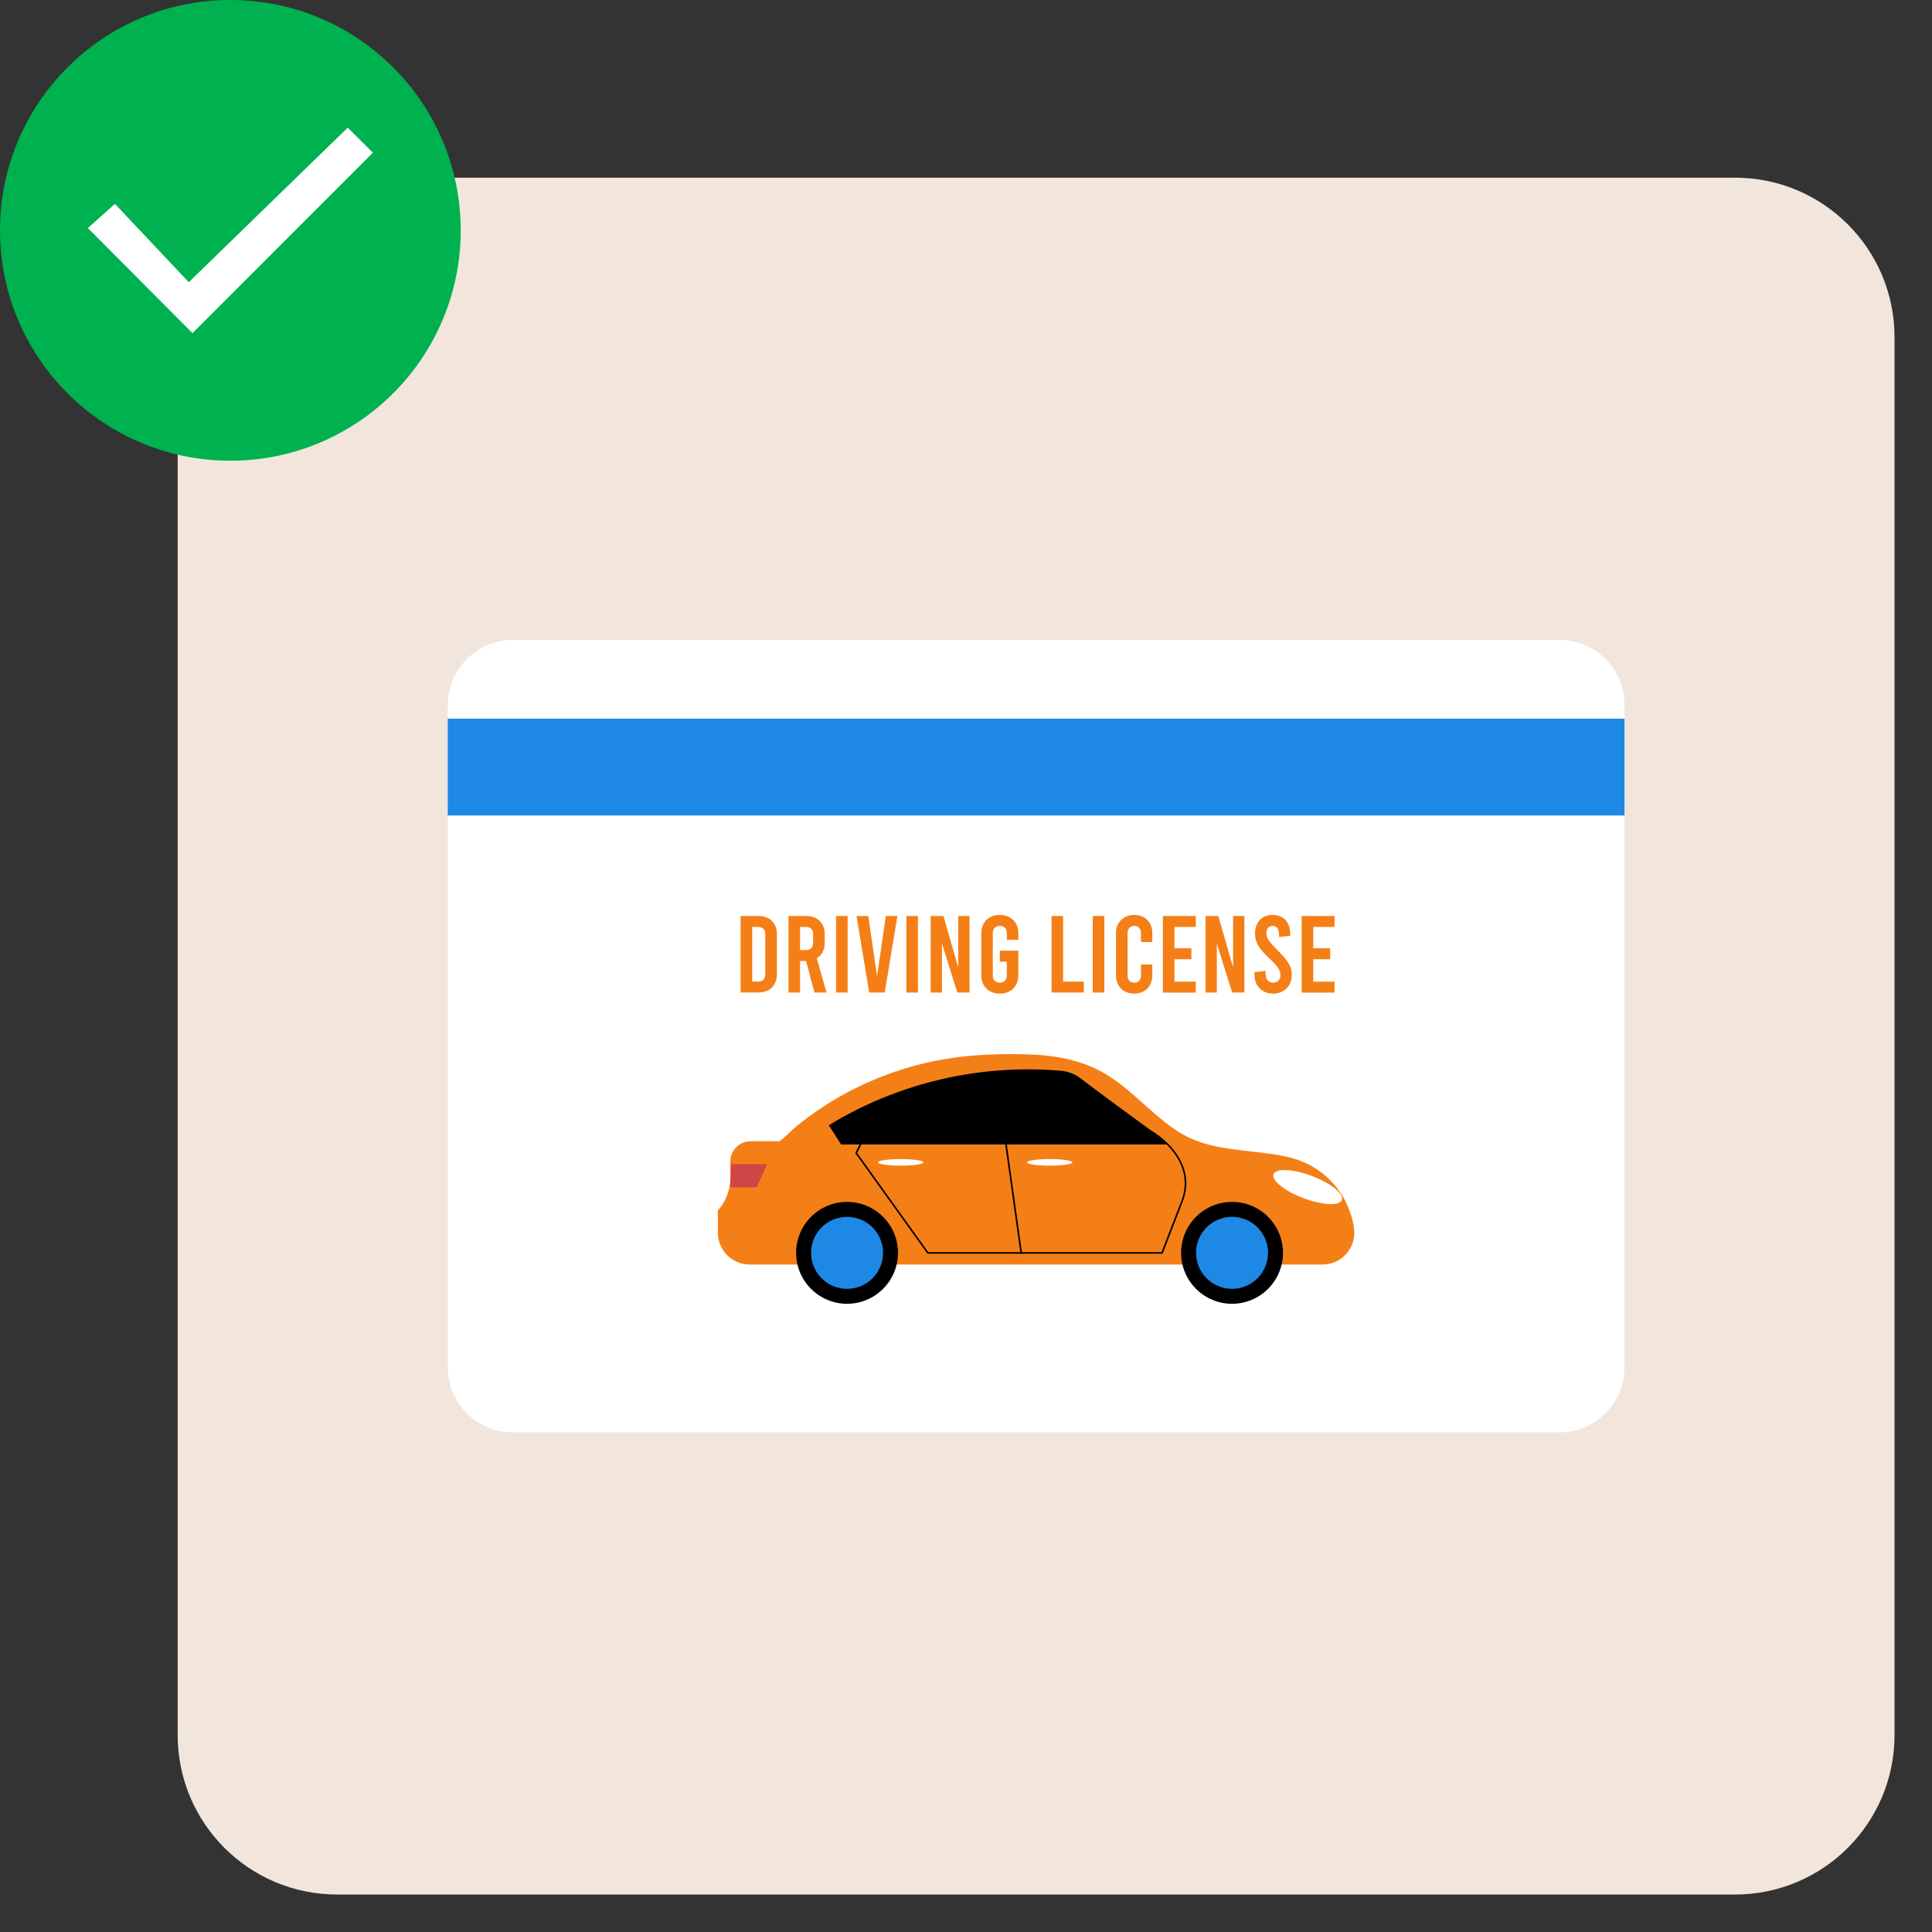 <svg width="200" height="200" viewBox="0 0 200 200" fill="none" xmlns="http://www.w3.org/2000/svg">
<rect x="0" y="0" width="200" height="200" fill="#333333" stroke="none"/>
<path d="M179.613 196.12H34.9C25.78 196.12 18.393 188.727 18.393 179.613V34.9C18.393 25.78 25.787 18.393 34.9 18.393H179.613C188.733 18.393 196.12 25.787 196.12 34.9V179.613C196.12 188.733 188.733 196.12 179.613 196.12Z" fill="#F2E6DC"/>
<path d="M23.847 47.693C37.017 47.693 47.693 37.017 47.693 23.847C47.693 10.677 37.017 0 23.847 0C10.677 0 0 10.677 0 23.847C0 37.017 10.677 47.693 23.847 47.693Z" fill="#00B14F"/>
<path d="M9.093 23.607L11.9 21.107L19.54 29.213L36 13.213L38.6 15.807L19.927 34.487L9.093 23.607Z" fill="white"/>
<path d="M161.413 148.28H53.107C49.373 148.28 46.353 145.253 46.353 141.527V72.993C46.353 69.26 49.38 66.24 53.107 66.24H161.413C165.147 66.24 168.167 69.267 168.167 72.993V141.52C168.167 145.253 165.14 148.28 161.413 148.28Z" fill="white"/>
<path d="M168.167 74.4H46.347V84.42H168.167V74.4Z" fill="#1E88E5"/>
<path d="M76.667 94.827H78.547C79.687 94.827 80.427 95.573 80.427 96.713V100.853C80.427 101.993 79.693 102.74 78.547 102.74H76.667V94.827ZM78.487 101.613C78.953 101.613 79.22 101.34 79.22 100.88V96.693C79.22 96.227 78.947 95.96 78.487 95.96H77.867V101.613H78.487Z" fill="#F57F17"/>
<path d="M84.313 102.747L83.44 99.48H82.82V102.747H81.62V94.827H83.5C84.64 94.827 85.38 95.573 85.38 96.713V97.587C85.38 98.32 85.073 98.887 84.553 99.207L85.56 102.747H84.313ZM82.82 98.347H83.44C83.907 98.347 84.173 98.073 84.173 97.613V96.693C84.173 96.227 83.9 95.96 83.44 95.96H82.82V98.347Z" fill="#F57F17"/>
<path d="M86.547 94.827H87.747V102.747H86.547V94.827Z" fill="#F57F17"/>
<path d="M92.9 94.827L91.587 102.747H89.98L88.667 94.827H89.887L90.793 101.047L91.7 94.827H92.9Z" fill="#F57F17"/>
<path d="M93.827 94.827H95.027V102.747H93.827V94.827Z" fill="#F57F17"/>
<path d="M96.34 94.827H97.667L99.193 100.14V94.827H100.367V102.747H99.1L97.513 97.68V102.747H96.34V94.827Z" fill="#F57F17"/>
<path d="M104.227 97.293V96.627C104.227 96.127 103.947 95.847 103.5 95.847C103.06 95.847 102.773 96.127 102.773 96.627V100.947C102.773 101.447 103.053 101.727 103.5 101.727C103.94 101.727 104.227 101.447 104.227 100.947V99.547H103.5V98.413H105.42V100.947C105.42 102.087 104.653 102.86 103.5 102.86C102.347 102.86 101.58 102.093 101.58 100.947V96.627C101.58 95.487 102.347 94.713 103.5 94.713C104.653 94.713 105.42 95.48 105.42 96.627V97.293H104.227Z" fill="#F57F17"/>
<path d="M108.853 94.827H110.053V101.613H112.193V102.747H108.86V94.827H108.853Z" fill="#F57F17"/>
<path d="M113.12 94.827H114.32V102.747H113.12V94.827Z" fill="#F57F17"/>
<path d="M115.527 100.98V96.593C115.527 95.487 116.287 94.713 117.407 94.713C118.527 94.713 119.287 95.48 119.287 96.593V97.52H118.113V96.593C118.113 96.127 117.833 95.847 117.42 95.847C117.007 95.847 116.727 96.127 116.727 96.593V100.98C116.727 101.447 117.007 101.727 117.42 101.727C117.833 101.727 118.113 101.447 118.113 100.98V99.847H119.287V100.98C119.287 102.087 118.527 102.86 117.407 102.86C116.287 102.86 115.527 102.087 115.527 100.98Z" fill="#F57F17"/>
<path d="M120.38 94.827H123.787V95.96H121.58V98.167H123.333V99.3H121.58V101.62H123.787V102.753H120.38V94.827Z" fill="#F57F17"/>
<path d="M124.793 94.827H126.12L127.647 100.14V94.827H128.82V102.747H127.553L125.967 97.68V102.747H124.793V94.827Z" fill="#F57F17"/>
<path d="M129.86 100.913V100.633L131.013 100.507V100.8C131.013 101.38 131.307 101.727 131.78 101.727C132.253 101.727 132.547 101.433 132.547 100.967C132.547 100.467 132.34 100.107 131.447 99.26C130.26 98.14 129.92 97.527 129.92 96.66C129.92 95.487 130.6 94.713 131.74 94.713C132.88 94.713 133.56 95.48 133.56 96.673V96.873L132.407 97V96.773C132.407 96.16 132.167 95.847 131.753 95.847C131.34 95.847 131.1 96.107 131.1 96.607C131.1 97.107 131.347 97.467 132.2 98.313C133.353 99.467 133.727 100.047 133.727 100.913C133.727 102.047 132.933 102.86 131.793 102.86C130.653 102.86 129.86 102.047 129.86 100.913Z" fill="#F57F17"/>
<path d="M134.747 94.827H138.153V95.96H135.947V98.167H137.7V99.3H135.947V101.62H138.153V102.753H134.747V94.827Z" fill="#F57F17"/>
<path d="M140.087 127.2C140.333 129.12 138.84 130.82 136.9 130.82H77.613C75.84 130.82 74.4 129.38 74.4 127.607V125.34C75.227 124.393 75.687 123.187 75.687 121.927V120.24C75.687 119.127 76.587 118.227 77.7 118.227H80.707C81.353 117.793 81.92 117.127 82.533 116.633C83.18 116.107 83.853 115.6 84.54 115.127C85.907 114.18 87.347 113.333 88.847 112.607C91.833 111.147 95.04 110.14 98.327 109.64C100.853 109.253 103.453 109.167 106.007 109.22C108.727 109.273 111.507 109.68 113.933 110.987C116.147 112.18 117.913 114.033 119.833 115.653C120.94 116.587 122.12 117.46 123.453 118.02C126.647 119.373 130.34 119.087 133.667 119.947C136.407 120.653 138.673 122.713 139.627 125.373C139.853 125.953 140.007 126.573 140.087 127.2Z" fill="#F57F17" stroke="#F57F17" stroke-width="0.171" stroke-miterlimit="10"/>
<path d="M127.54 134.967C130.452 134.967 132.813 132.606 132.813 129.693C132.813 126.781 130.452 124.42 127.54 124.42C124.628 124.42 122.267 126.781 122.267 129.693C122.267 132.606 124.628 134.967 127.54 134.967Z" fill="black"/>
<path d="M127.54 133.42C129.598 133.42 131.267 131.752 131.267 129.693C131.267 127.635 129.598 125.967 127.54 125.967C125.482 125.967 123.813 127.635 123.813 129.693C123.813 131.752 125.482 133.42 127.54 133.42Z" fill="#1E88E5"/>
<path d="M87.687 134.967C90.599 134.967 92.96 132.606 92.96 129.693C92.96 126.781 90.599 124.42 87.687 124.42C84.774 124.42 82.413 126.781 82.413 129.693C82.413 132.606 84.774 134.967 87.687 134.967Z" fill="black"/>
<path d="M87.687 133.42C89.745 133.42 91.413 131.752 91.413 129.693C91.413 127.635 89.745 125.967 87.687 125.967C85.628 125.967 83.96 127.635 83.96 129.693C83.96 131.752 85.628 133.42 87.687 133.42Z" fill="#1E88E5"/>
<path d="M87.073 118.473H120.907L111.873 111.64C111.267 111.18 110.54 110.9 109.78 110.84C101.327 110.127 92.9 112.133 85.793 116.487L87.073 118.473Z" fill="black"/>
<path d="M138.907 124.218C139.146 123.584 137.756 122.473 135.802 121.738C133.848 121.002 132.071 120.92 131.832 121.553C131.594 122.187 132.984 123.298 134.937 124.033C136.891 124.769 138.668 124.852 138.907 124.218Z" fill="white"/>
<path d="M78.34 122.913H75.587L75.707 120.513H79.4L78.34 122.913Z" fill="#CE4646"/>
<path d="M120.293 129.78H96.047C96.02 129.78 95.993 129.767 95.98 129.747L88.567 119.407C88.547 119.38 88.547 119.347 88.56 119.32L90.067 116.307C90.087 116.267 90.14 116.247 90.18 116.267C90.22 116.287 90.24 116.34 90.22 116.38L88.733 119.353L96.093 129.62H120.24L122.287 124.32C123.427 121.36 121.673 118.72 118.953 117.08L111.607 111.72C111.567 111.7 111.553 111.647 111.58 111.607C111.6 111.567 111.653 111.553 111.693 111.58L119.04 116.94C121.827 118.62 123.613 121.347 122.44 124.387L120.373 129.74C120.36 129.76 120.327 129.78 120.293 129.78Z" fill="black"/>
<path d="M105.713 129.807C105.673 129.807 105.64 129.78 105.633 129.733L104 118.047C103.993 118 104.027 117.96 104.073 117.953C104.12 117.947 104.16 117.98 104.167 118.027L105.8 129.713C105.807 129.76 105.773 129.8 105.727 129.807C105.72 129.807 105.72 129.807 105.713 129.807Z" fill="black"/>
<path d="M93.24 120.667C94.536 120.667 95.587 120.515 95.587 120.327C95.587 120.139 94.536 119.987 93.24 119.987C91.944 119.987 90.893 120.139 90.893 120.327C90.893 120.515 91.944 120.667 93.24 120.667Z" fill="white"/>
<path d="M108.667 120.667C109.963 120.667 111.013 120.515 111.013 120.327C111.013 120.139 109.963 119.987 108.667 119.987C107.371 119.987 106.32 120.139 106.32 120.327C106.32 120.515 107.371 120.667 108.667 120.667Z" fill="white"/>
</svg>
